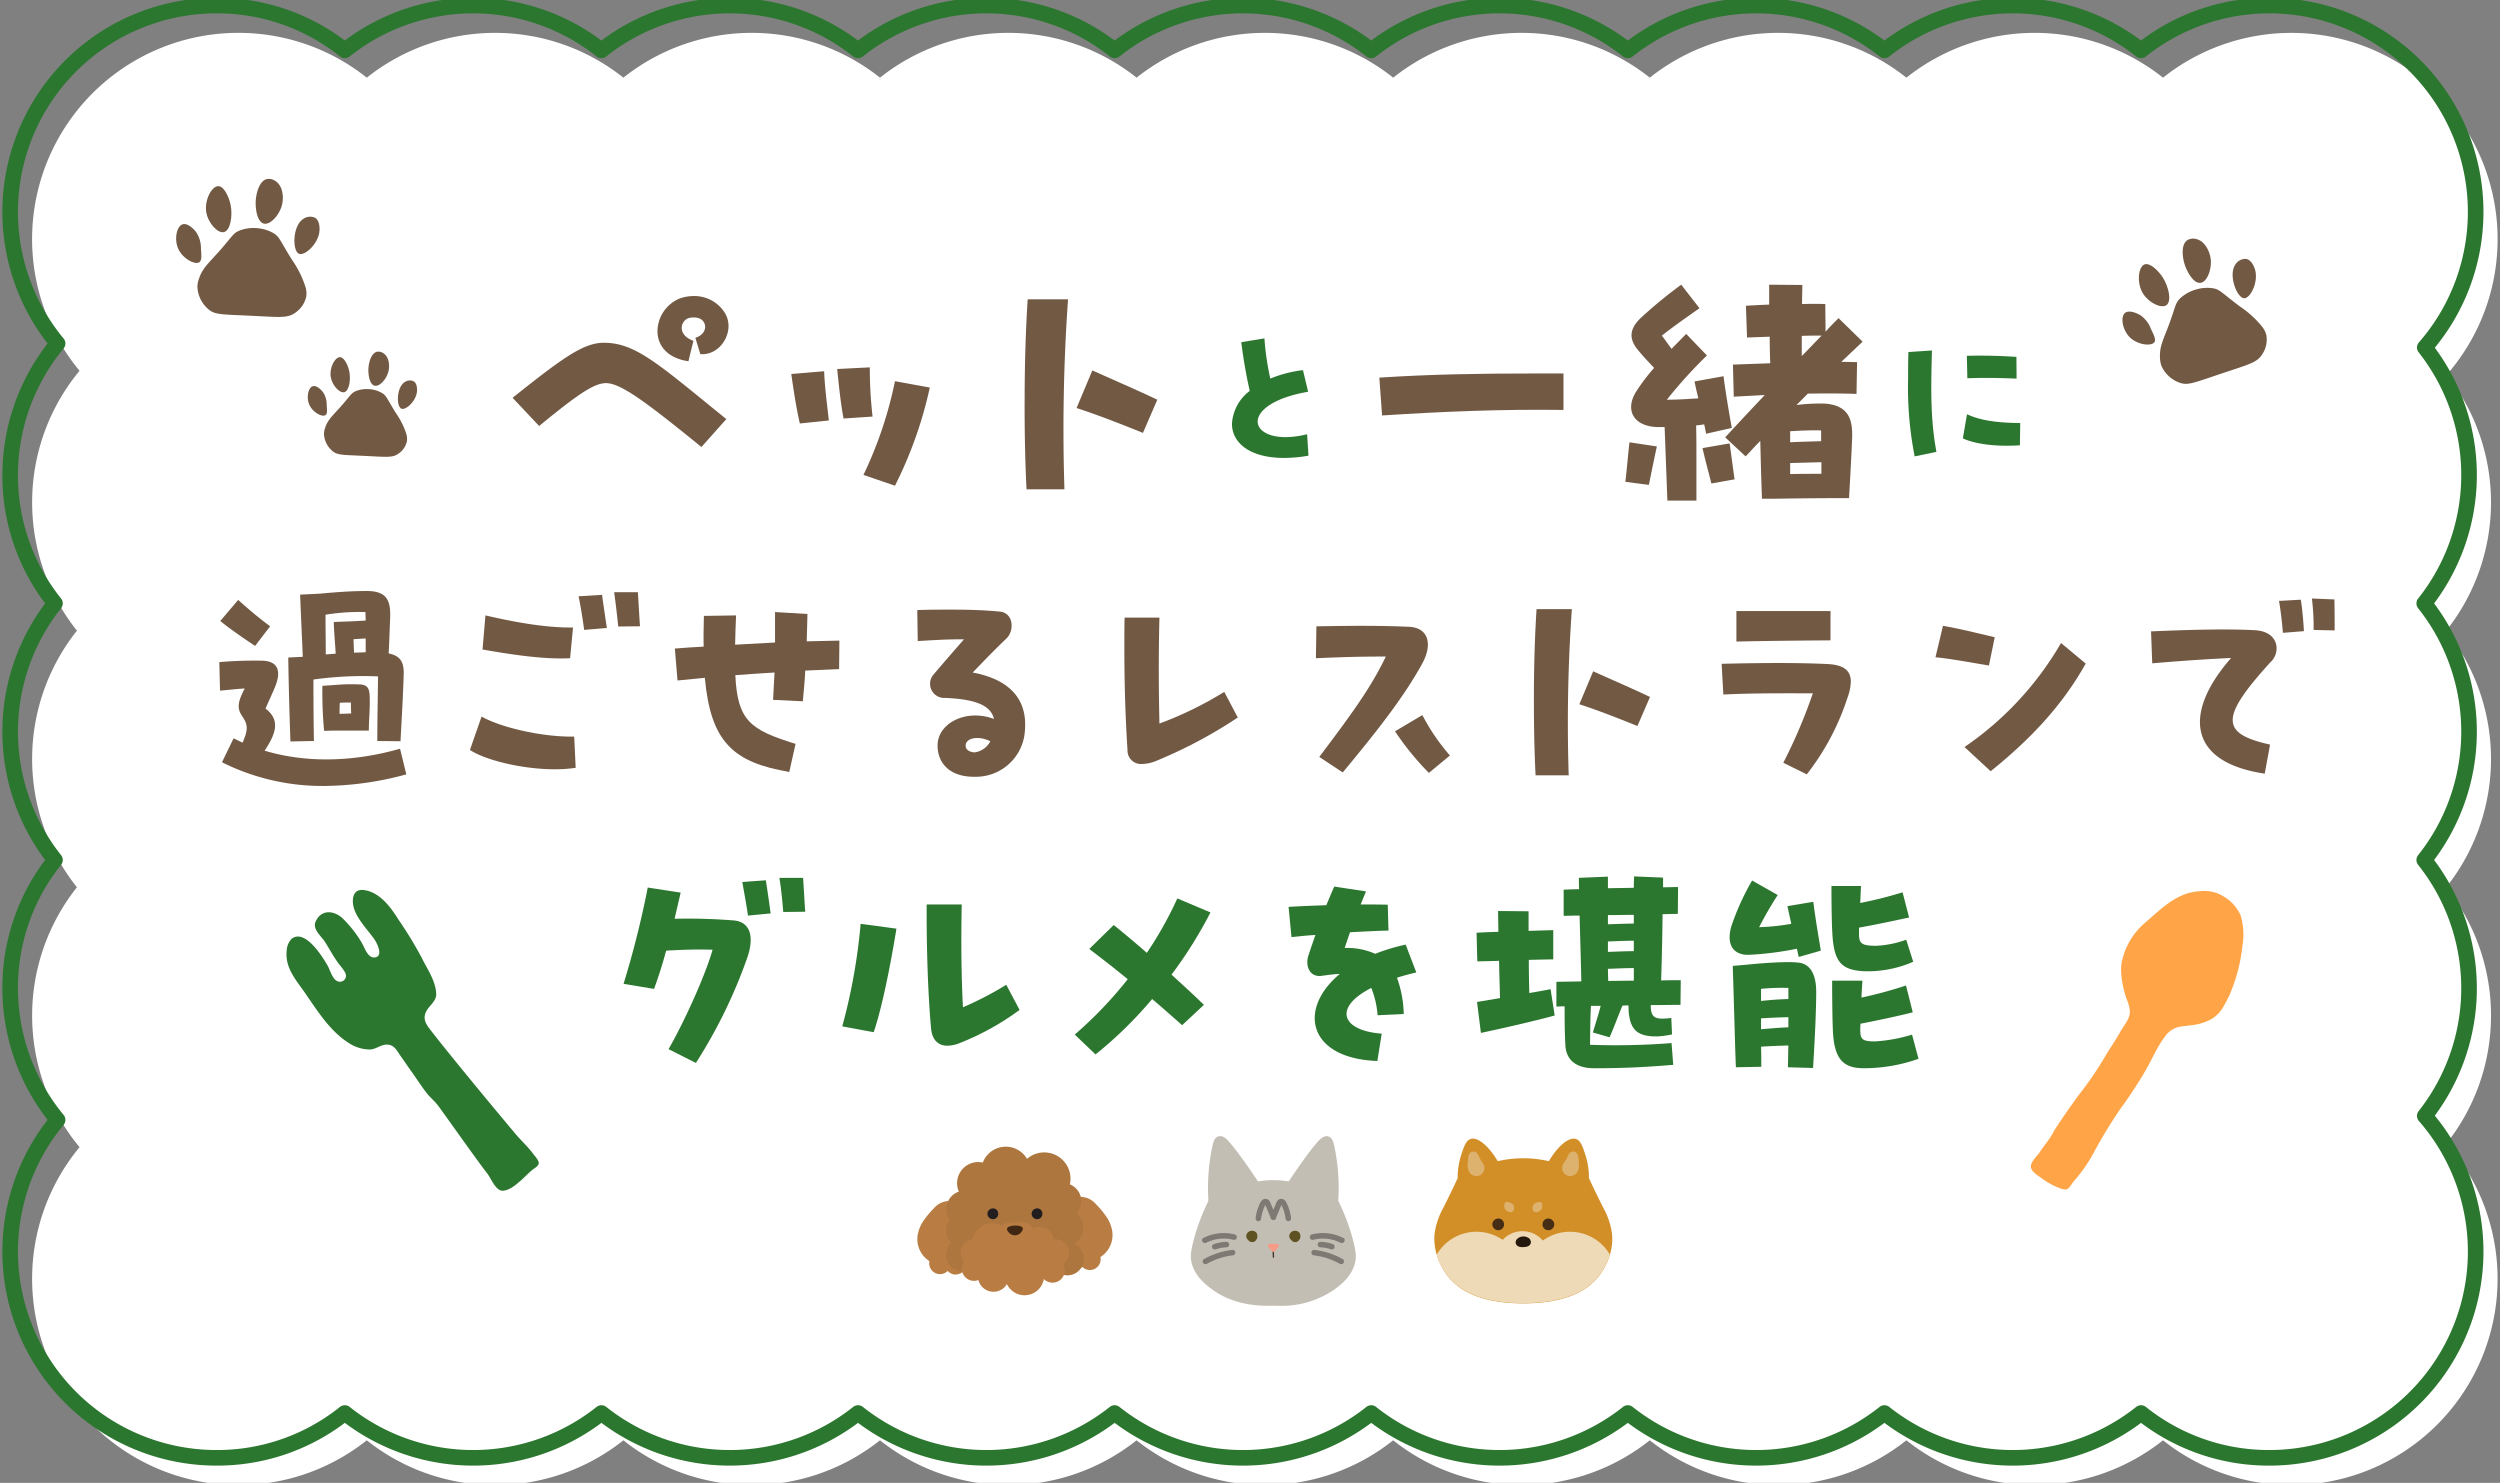 <svg xmlns="http://www.w3.org/2000/svg" width="526" height="312"><rect width="100%" height="100%" fill="#808080" stroke="none"/><defs><clipPath id="a"><path data-name="長方形 4716" transform="translate(-10831 4599)" fill="none" stroke="#707070" d="M0 0h526v312H0z"/></clipPath><clipPath id="b"><path data-name="長方形 4703" fill="none" d="M0 0h525v312.939H0z"/></clipPath><clipPath id="c"><path data-name="パス 19066" d="M391.267 297.245a24.109 24.109 0 0 0-10.762 0c-1.94-3.256-4.275-5.173-5.741-4.665-.99.343-1.439 1.741-1.973 3.41a15.414 15.414 0 0 0-.732 4.848 198.523 198.523 0 0 1-3.044 6.278 15.394 15.394 0 0 0-1.794 5.255 9.683 9.683 0 0 0-.083 1.349 12.447 12.447 0 0 0 1.527 5.693 14.06 14.06 0 0 0 1.284 2.03c2.978 3.839 8.355 5.772 15.935 5.772h.007c7.58 0 12.957-1.932 15.935-5.772a14.133 14.133 0 0 0 1.284-2.03 12.457 12.457 0 0 0 1.527-5.693 9.81 9.81 0 0 0-.083-1.349 15.413 15.413 0 0 0-1.794-5.255 207.41 207.41 0 0 1-3.045-6.278 15.386 15.386 0 0 0-.731-4.848c-.535-1.669-.983-3.066-1.974-3.41a1.524 1.524 0 0 0-.5-.081c-1.463 0-3.509 1.839-5.24 4.746" transform="translate(-367.137 -292.499)" fill="none"/></clipPath></defs><g data-name="マスクグループ 2137" transform="translate(10831 -4599)" clip-path="url(#a)"><g data-name="グループ 5604"><g data-name="グループ 5595"><g data-name="グループ 5594" clip-path="url(#b)" transform="translate(-10830.5 4598.53)"><path data-name="パス 19033" d="M523.607 214.151a43.213 43.213 0 0 0-9.426-26.995 43.365 43.365 0 0 0 0-53.989 43.365 43.365 0 0 0 .116-53.842 43.4 43.4 0 0 0-59.7-62.514 43.365 43.365 0 0 0-53.989 0 43.366 43.366 0 0 0-53.989 0 43.366 43.366 0 0 0-53.989 0 43.365 43.365 0 0 0-53.989 0 43.366 43.366 0 0 0-53.989 0 43.365 43.365 0 0 0-53.989 0 43.366 43.366 0 0 0-53.989 0 43.407 43.407 0 0 0-60.436 61.674 43.387 43.387 0 0 0-.551 54.682 43.365 43.365 0 0 0 0 53.989 43.387 43.387 0 0 0 .551 54.682 43.406 43.406 0 0 0 60.431 61.674 43.366 43.366 0 0 0 53.989 0 43.365 43.365 0 0 0 53.989 0 43.366 43.366 0 0 0 53.989 0 43.365 43.365 0 0 0 53.989 0 43.366 43.366 0 0 0 53.989 0 43.366 43.366 0 0 0 53.989 0 43.365 43.365 0 0 0 53.989 0 43.4 43.4 0 0 0 59.7-62.514 43.21 43.21 0 0 0 9.311-26.848" fill="#fff" fill-rule="evenodd"/><path data-name="パス 19034" d="M127.01 81.081c-2.559 0-6.05 2.443-14.078 9.017l-5.584-5.934c10.529-8.378 14.892-11.576 19.2-11.576 6.749 0 11.519 4.537 25.771 16.055l-5.235 5.876c-10.994-8.9-16.813-13.438-20.07-13.438m10.819-10.938a7.552 7.552 0 0 1 4.651-6.862 8.857 8.857 0 0 1 2.967-.524 7.565 7.565 0 0 1 6.632 3.665 5.35 5.35 0 0 1 .7 2.618c0 3.141-2.619 6.224-5.935 5.934l-1.047-3.433c1.745-.524 2.444-1.978 1.862-3.141-.524-1.105-1.919-1.28-3.083-1.047-1.8.349-2.851 3.491.814 4.828l-1.047 4.3c-4.654-.7-6.516-3.49-6.516-6.341" fill="#725944"/><path data-name="パス 19035" d="m165.982 79.16 6.923-.582c.117 3.49.7 7.678.99 10.354l-6.109.64c-.757-3.316-1.28-6.748-1.8-10.413m9.657-1.048 6.864-.349a89.2 89.2 0 0 0 .582 10.355l-6.108.407c-.64-3.433-.99-7.039-1.338-10.413m5.527 22.281a84.54 84.54 0 0 0 6.632-19.721l7.33 1.338a87.024 87.024 0 0 1-7.33 20.652Z" fill="#725944"/><path data-name="パス 19036" d="M215.082 85.269c0-7.156.175-14.544.64-21.816h8.493a389.9 389.9 0 0 0-.756 39.966h-7.977c-.291-5.642-.407-11.809-.407-18.15m10.937 1.047 3.316-7.912c4.13 1.862 9.657 4.247 13.671 6.167l-3.026 6.981c-4.887-1.978-9.366-3.723-13.962-5.235" fill="#725944"/><path data-name="パス 19037" d="M274.806 96.345a29.808 29.808 0 0 1-5.126.473c-7.415 0-10.977-3.308-10.977-7.2a9.358 9.358 0 0 1 3.742-6.904 103.536 103.536 0 0 1-1.781-10.251l4.871-.8a57.159 57.159 0 0 0 1.236 8.469 25.621 25.621 0 0 1 6.87-1.782l1.091 4.544c-7.38 1.273-10.615 4.035-10.615 6.252 0 2.472 3.89 4.29 10.4 2.69Z" fill="#2c772f"/><path data-name="パス 19038" d="M289.709 79.92c10.821-.7 20.884-.872 32.869-.872h5.876v7.672c-13.38-.174-25.481.35-38.163 1.164Z" fill="#725944"/><path data-name="パス 19039" d="m342.349 93.529 5.76.873c-.524 2.326-1.28 6.109-1.687 8.086l-4.945-.64c.29-2.327.582-5.992.872-8.319m14.02-3.548c.058 2.385.058 5 .058 7.5v8.322h-6.109l-.582-15.474h-1.279c-5.294-.058-7.039-3.549-4.828-7.272a38.738 38.738 0 0 1 3.9-5.177c-1.28-1.338-2.677-2.851-3.549-3.956-2.094-2.619-1.221-4.712.815-6.632a98.08 98.08 0 0 1 8.435-6.923l3.84 4.945c-3.374 2.385-5.294 3.723-7.912 5.759l2.037 2.793 3.083-3.141 4.363 4.537a96.874 96.874 0 0 0-8.435 9.308c1.861 0 4.072-.117 6.631-.291a78.143 78.143 0 0 1-.814-3.548l6.109-1.105c.291 2.386 1.047 7.156 1.745 10.879l-5.41 1.222c-.116-.582-.232-1.222-.407-1.978-.582.116-1.164.174-1.687.232m7.039 3.781c.349 2.385.7 5.236 1.047 7.563l-4.887.872c-.465-1.919-1.338-5.061-1.861-7.446Zm23.5-17.161c1.221 0 2.327.058 3.316.058l-.117 6.69c-3.258-.116-6.69-.116-10.239-.058l-2.385 2.385a41.454 41.454 0 0 1 5.992-.29c5.236.407 5.876 3.665 5.7 7.562-.174 4.363-.523 10.181-.639 12.334h-3.549c-2.559 0-8.261.058-11.926.116h-2.85c-.116-3.257-.233-7.1-.35-12.158-1.047 1.047-2.036 2.152-3.083 3.258l-4.3-4.014c2.793-3.026 5.527-5.934 8.318-8.9l-6.515.349-.175-6.748c2.676-.117 5.294-.175 7.853-.291-.057-1.4-.116-3.433-.116-5.585l-4.771.175-.232-6.69c1.28-.058 2.967-.175 4.887-.233V60.37l6.981.058c0 1.164-.058 2.5-.058 4.014 1.8-.058 3.491-.058 4.887 0l.058 5.818c.872-.99 1.8-1.92 2.734-2.851l5.061 4.945Zm-10.763 14.602v2.326c2.037-.116 4.538-.174 6.516-.232v-2.269c-2.21-.058-4.654.058-6.516.175m6.575 6.516-6.575.174v2.327c2.037-.058 4.6-.058 6.575-.058Zm-4.131-26.586v4.247c1.4-1.4 2.734-2.851 4.188-4.3-1.221 0-2.676 0-4.188.058" fill="#725944"/><path data-name="パス 19040" d="M400.963 80.17c0-1.818 0-3.707.073-5.634l4.944-.327c-.218 8.215-.327 14.5.945 21.337l-4.581.945a75.107 75.107 0 0 1-1.382-16.321m11.523 12.541.873-5.089c2.508 1.2 5.961 1.818 11.2 1.854l-.072 4.689c-5.2.327-9.451-.29-12-1.454m.946-12.65-.109-4.725c3.38-.109 7.015 0 10.432.217l.037 4.581c-3.345-.145-7.052-.218-10.36-.073" fill="#2c772f"/><path data-name="パス 19041" d="M84.991 163.395a67.161 67.161 0 0 1-17.306 2.443 47.233 47.233 0 0 1-21.48-4.988l2.443-5.039 1.883.916c1.425-3.155.917-4.072-.153-5.7-1.018-1.527-.865-2.9.611-5.7-1.731.1-3.512.305-5.192.458l-.153-6.006a87.4 87.4 0 0 1 8.908-.305c3.562.051 4.123 2.29 2.85 5.446-.509 1.272-1.018 2.29-2.036 4.632 3.053 2.342 2.341 5.09-.2 8.857 8.093 2.443 17.967 2.6 28.5-.407Zm-31.813-27.028c-2.494-1.629-5.752-3.919-7.33-5.242l3.767-4.429c2.29 2.036 3.868 3.41 6.719 5.548Zm6.973 2.447 3.054-.153c-.153-3.818-.356-7.89-.56-13.081l4.123-.2c4.886-.459 7.533-.56 9.926-.56 4.428 0 5.039 2.24 4.886 5.9-.1 2.239-.153 4.531-.305 7.228 2.8.56 3.257 2.24 3.155 4.683-.2 5.955-.458 9.671-.661 13.794l-4.886-.051c0-4.275.1-8.348.153-13.59a75.441 75.441 0 0 0-13.59.661c0 5.9.051 9.467.1 12.929l-4.938.1a861.94 861.94 0 0 1-.459-17.662m14.864 5.65c2.189.051 2.29 1.119 2.29 3.716 0 2.138-.2 4.123-.2 6.006h-7.382l-2.035.051a91.11 91.11 0 0 1-.357-9.467l2.9-.2a39.409 39.409 0 0 1 4.785-.1m-7.024-14.659c0 3.053.051 5.752.051 8.347l2.087-.153c-.1-2.036-.305-3.817-.408-6.667l4.073-.153 2.646-.153c0-.56-.051-1.171-.051-1.782a43.556 43.556 0 0 0-8.4.56m5.4 20.767c-.052-.814-.052-1.629-.052-2.29-.916 0-1.731 0-2.341.051-.051.865-.051 1.629-.051 2.341.764-.051 1.578-.051 2.444-.1m3.053-12.878v-2.9l-2.545.153c0 .967.051 1.935.1 2.851.814-.051 1.629-.051 2.443-.1" fill="#725944"/><path data-name="パス 19042" d="M116.194 162.327c-6.871 0-14.761-1.985-17.815-4.072l2.443-7.024c3.716 2.138 12.318 4.326 19.494 4.224l.306 6.566a30.28 30.28 0 0 1-4.429.305m-15.168-25.2.611-7.177c5.446 1.272 12.522 2.646 18.426 2.545l-.611 6.465c-5.853.305-13.132-.917-18.426-1.832m20.207-11.2 4.937-.305c.2 1.425.662 4.682 1.018 6.973l-4.784.407c-.2-1.578-.662-4.632-1.171-7.074m7.482-.866h4.988c.153 2.036.305 5.243.458 7.177l-4.581.051c-.2-1.934-.56-5.141-.865-7.228" fill="#725944"/><path data-name="パス 19043" d="m176.05 141.254-7.126.305c-.1 2.189-.305 4.276-.509 6.465l-6.26-.306.305-5.751c-2.749.153-5.5.356-8.245.56.458 9.62 3.155 11.5 12.673 14.456l-1.323 5.9c-11.707-1.986-16.543-6.21-17.764-19.8-1.883.2-3.817.356-5.752.56l-.56-6.719c1.985-.153 3.97-.306 6.057-.408-.051-1.985 0-4.173.051-6.464l6.77-.1c-.1 2.239-.153 4.275-.2 6.159l8.4-.458v-6.407l6.821.407-.153 5.752 6.872-.153Z" fill="#725944"/><path data-name="パス 19044" d="M215.191 152.911a14.693 14.693 0 0 1-.2 2.545 10.342 10.342 0 0 1-10.13 8.45h-.407c-5.446 0-7.635-3.156-7.686-6.414-.153-4.784 5.955-7.991 11.86-5.752-.662-3-4.225-4.174-10.282-4.428a2.977 2.977 0 0 1-2.545-4.785c2.545-3 4.377-5.089 6.515-7.533-3.206-.051-6.311.153-9.722.357l-.1-6.516c2.443-.1 4.836-.1 7.075-.1 3.613 0 6.973.1 10.23.407 3 .254 3.156 4.021 1.476 5.65-3.105 2.953-4.581 4.581-7.126 7.177 6.821 1.273 11.045 4.734 11.045 10.944m-7.33 3.512c-2.8-1.324-5.243-.56-5.192.967 0 .917 1.018 1.375 1.934 1.375a4.385 4.385 0 0 0 3.258-2.341" fill="#725944"/><path data-name="パス 19045" d="M259.93 151.434a98.728 98.728 0 0 1-17 9.06 8.049 8.049 0 0 1-3.1.712 2.837 2.837 0 0 1-3.105-2.952c-.458-7.076-.661-14.2-.661-21.277 0-2.189 0-4.377.051-6.566h7.329c-.2 8.347-.153 15.015 0 22.293a75.743 75.743 0 0 0 13.642-6.667Z" fill="#725944"/><path data-name="パス 19046" d="M298.716 140.134c-4.072 7.381-10.028 14.812-16.7 22.854l-4.938-3.257c6.973-9.265 10.842-14.558 14-21.124-5.345 0-8.959.1-14.71.356l.1-6.718c3.563-.051 6.566-.1 9.264-.1 3.563 0 6.668.051 10.18.2 4.122.153 5.089 3.665 2.8 7.788m5.853 19.291-4.428 3.665a58.537 58.537 0 0 1-7.126-8.755l5.752-3.41a43.217 43.217 0 0 0 5.8 8.5" fill="#725944"/><path data-name="パス 19047" d="M322.231 147.718c0-6.26.153-12.725.56-19.086h7.431a341.173 341.173 0 0 0-.665 34.968h-6.97c-.254-4.938-.356-10.332-.356-15.881m9.569.917 2.9-6.923c3.613 1.629 8.449 3.716 11.961 5.4l-2.646 6.109c-4.276-1.731-8.2-3.258-12.216-4.581" fill="#725944"/><path data-name="パス 19048" d="M388.909 143.901a10.215 10.215 0 0 1-.661 3.258 52.594 52.594 0 0 1-8.6 16.237l-4.937-2.444a109.913 109.913 0 0 0 6.211-14.608c-6.159 0-12.776-.051-18.833.255l-.356-6.464c8.195-.2 16.084-.255 22.294.051 3.054.153 4.886 1.119 4.886 3.715m-4.275-8.7c-6.362.051-13.03.1-19.8.254v-6.413h19.8Z" fill="#725944"/><path data-name="パス 19049" d="m406.724 138.761 1.577-6.617c3.817.661 6.465 1.375 10.893 2.392l-1.221 5.955c-4.022-.661-8.043-1.425-11.249-1.731m6.108 18.884a67.33 67.33 0 0 0 20.309-21.886l5.191 4.326c-5.039 9.06-12.063 16.288-20 22.65Z" fill="#725944"/><path data-name="パス 19050" d="M478.491 136.877a3.94 3.94 0 0 1-1.32 2.952c-10.536 11.605-10.536 14.965-.051 17.306l-1.12 6.108c-16.287-2.392-17.1-12.929-7.075-24.33-4.531.2-10.028.56-16.593 1.12l-.254-6.719c8.093-.356 15.931-.56 21.734-.254 3.41.153 4.683 2.036 4.683 3.817m5.089-10.231c.254 1.323.56 4.632.662 6.617l-4.428.357c-.1-1.425-.408-4.429-.815-6.719Zm7.126 6.464-4.428-.1a49.257 49.257 0 0 0-.357-6.617l4.734.2c.051 1.984.051 4.682.051 6.515" fill="#725944"/><path data-name="パス 19051" d="M156.708 202.02a106.163 106.163 0 0 1-10.791 22.091l-5.752-2.9c3.614-6.311 7.889-15.982 9.264-20.92-3.41-.1-6.414 0-9.773.2a92.949 92.949 0 0 1-2.545 8.043l-6.413-1.069a199.562 199.562 0 0 0 5.09-20.258l6.922 1.069c-.407 1.832-.865 3.665-1.273 5.5a122.208 122.208 0 0 1 12.471.356c3.309.305 4.429 3.207 2.8 7.889m3.919-16.338c.305 1.832.712 4.733 1.018 6.973l-4.784.458c-.153-1.425-.764-4.632-1.171-7.074Zm8.3 6.617-4.632.051c-.153-1.985-.459-5.141-.815-7.177h4.988c.153 1.985.305 5.243.458 7.126" fill="#2c772f"/><path data-name="パス 19052" d="m180.579 194.839 7.533 1.018c-1.12 6.923-2.952 16.441-4.784 21.785l-6.617-1.222a122.379 122.379 0 0 0 3.868-21.582m33.441 18.121a55.645 55.645 0 0 1-12.471 6.923 7.483 7.483 0 0 1-2.7.611c-2.036 0-3.258-1.324-3.461-3.716-.661-7.381-.967-17.255-.916-26.009h7.38c-.153 7.329-.1 15.015.254 21.632a68.923 68.923 0 0 0 9.111-4.734Z" fill="#2c772f"/><path data-name="パス 19053" d="M245.985 205.529c2.393 2.189 4.734 4.326 6.821 6.362l-4.581 4.275c-1.984-1.731-4.072-3.613-6.311-5.5a85.788 85.788 0 0 1-11.91 11.656l-4.378-4.174a85.68 85.68 0 0 0 11.15-11.652c-2.6-2.139-5.344-4.276-8.093-6.363l5.141-5.039c2.29 1.832 4.632 3.817 6.973 5.853a78.111 78.111 0 0 0 6.414-11.452l6.973 2.953a90.923 90.923 0 0 1-8.195 13.081" fill="#2c772f"/><path data-name="パス 19054" d="m290.215 217.948-.917 5.752c-14.557-.509-16.847-10.893-7.889-18.324-1.12.051-2.341.2-3.817.407-2.545.356-3.512-2.087-2.8-4.275.509-1.578 1.018-3 1.475-4.326-1.782.1-3.46.305-5.039.458l-.611-6.362c2.443-.153 5.14-.255 7.939-.357.56-1.323 1.069-2.6 1.68-3.918l6.668 1.018-1.119 2.748c1.984 0 3.918 0 5.7.051l.153 5.446c-2.494.051-5.242.2-8.093.356-.407 1.12-.763 2.24-1.119 3.309a14.292 14.292 0 0 1 6.413 1.22 41.426 41.426 0 0 1 6.414-1.934l2.239 5.853c-1.476.356-2.851.712-4.072 1.119a23.462 23.462 0 0 1 1.425 7.636l-5.5.254a19.206 19.206 0 0 0-1.323-5.752c-8.145 4.174-6.21 9.009 2.189 9.62" fill="#2c772f"/><path data-name="パス 19055" d="m325.743 208.587.865 5.548c-4.682 1.272-10.79 2.646-15.524 3.664l-.815-6.515 4.836-.814c-.051-2.189-.153-4.988-.2-7.838-1.832.051-3.461.1-4.581.1l-.153-6.006c1.375-.1 2.953-.153 4.581-.2 0-1.68-.051-3.155-.051-4.377l6.413.051v4.123l5.192-.153v6.159c-1.171 0-3.054.052-5.141.1 0 2.494.051 4.937.1 6.973 1.527-.254 3-.509 4.48-.814m21.072 3.36c0 2.8 1.018 3.1 4.326 2.7l.153 3.461c-3.206.712-6.108.56-7.533-.713-1.119-.967-1.629-2.7-1.629-5.395-.407 0-.865.051-1.272.051-.917 2.189-1.782 4.581-2.7 6.667l-3.512-1.018c.662-2.29 1.222-3.918 1.629-5.6h-2.036c-.153 2.545-.153 4.988-.2 8.195a151.959 151.959 0 0 0 17.151-.363l.357 4.581c-5.752.459-9.926.713-16.645.713-3.359 0-5.9-1.375-6.057-4.938-.153-3-.153-5.446-.153-8.093-.712 0-1.272.051-1.73.051v-5.192c1.119-.051 3-.051 5.242-.1-.1-5.192-.254-9.366-.356-13.845-1.629 0-2.8.051-3.36.051v-5.5c1.12-.051 2.189-.1 3.258-.1-.051-.764-.051-1.578-.051-2.393l6.108-.254v2.444c1.832-.051 3.614-.051 5.446-.1 0-1.069.051-1.883.051-2.393l6.108.254v2.037c1.018 0 2.088-.051 3.156-.051l-.051 5.649c-.865 0-1.934.051-3.207.051a687.692 687.692 0 0 1-.305 13.947c1.883-.051 3.36-.051 4.123-.051l-.051 5.192c-2.036 0-4.123.051-6.26.051m-9.009-18.936v1.934c1.731-.051 3.817-.153 5.446-.153v-1.832c-1.832 0-3.665.051-5.446.051m0 7.738c1.731-.051 3.817-.153 5.446-.153v-2.189c-1.883 0-3.868.1-5.446.153Zm.051 6.108c1.781 0 3.614-.051 5.4-.051v-2.647c-1.832 0-3.817.1-5.446.153 0 .967.051 1.832.051 2.546" fill="#2c772f"/><path data-name="パス 19056" d="M381.019 190.209c.56 4.377 1.17 7.634 1.577 10.281l-4.631 1.324c-.153-.561-.254-1.171-.408-1.731a66.109 66.109 0 0 1-9.925 1.272c-2.7.153-4.225-1.272-4.225-3.716a8.727 8.727 0 0 1 .407-2.392 52.554 52.554 0 0 1 4.327-9.518l5.395 3.054a74.321 74.321 0 0 0-3.918 6.769 46.85 46.85 0 0 0 6.769-.712l-.815-3.716Zm.611 18.934c0 3.716-.254 9.416-.661 16.034l-5.295-.153c.051-1.629.051-3.156.1-4.581-1.526.051-3.664.1-5.751.254.051 1.527.051 2.953.051 4.225l-5.345.1c-.255-6.719-.459-15.627-.662-21.327l2.9-.254c3.054-.306 8.551-.764 11.2-.408 2.29.408 3.461 2.546 3.461 6.108m-11.605-.611v2.545a67.644 67.644 0 0 1 5.751-.407v-2.341a44.385 44.385 0 0 0-5.751.2m5.751 8.094v-2.139c-1.475.051-3.613.1-5.751.255v2.29c2.29-.2 4.072-.356 5.751-.407m9.264-19.5c-.153-2.6-.2-6.718-.2-10.231h6.21l-.153 3.564a83.916 83.916 0 0 0 8.907-2.24l1.375 5.294c-3.258.713-7.635 1.629-10.537 2.138v1.629c.052 1.782.764 2.189 3.615 2.189a21.386 21.386 0 0 0 6.311-1.273l1.475 4.632a23.813 23.813 0 0 1-10.587 1.985c-4.581-.305-6.057-2.036-6.414-7.686m18.115 26.121a34.548 34.548 0 0 1-11.452 1.985c-4.224 0-6.311-1.68-6.566-7.991-.1-2.545-.153-5.9-.153-10.435h6.371c-.051.917-.153 2.189-.2 3.563a91.475 91.475 0 0 0 9.366-2.545l1.425 5.65c-3.257.814-7.838 1.782-10.994 2.392-.051.56-.051 1.069-.051 1.324 0 2.036.509 2.392 3.155 2.392a32.737 32.737 0 0 0 7.737-1.425Z" fill="#2c772f"/><path data-name="パス 19057" d="M233.464 259.237a7.465 7.465 0 0 0-1.4-3.074 18.362 18.362 0 0 0-1.942-2.305 4.356 4.356 0 0 0-3.314-1.567.757.757 0 0 0-.086.016.87.87 0 0 0-.093.007 4.03 4.03 0 0 0-2.559 2.056 12.6 12.6 0 0 0-1.507 3.945 15.905 15.905 0 0 0-.384 4.5 6.689 6.689 0 0 0 1.067 3.54 2.75 2.75 0 0 0 2.631 1.413 2.475 2.475 0 0 0 1.311-.758 2.275 2.275 0 0 0 3.845-2.058 5.491 5.491 0 0 0 2.435-5.712" fill="#b97d43"/><path data-name="パス 19058" d="M192.622 260.099a7.464 7.464 0 0 1 1.4-3.074 18.356 18.356 0 0 1 1.942-2.305 4.356 4.356 0 0 1 3.314-1.567.75.75 0 0 1 .086.016.87.87 0 0 1 .093.007 4.03 4.03 0 0 1 2.559 2.056 12.6 12.6 0 0 1 1.507 3.945 15.9 15.9 0 0 1 .384 4.5 6.689 6.689 0 0 1-1.067 3.54 2.75 2.75 0 0 1-2.631 1.413 2.476 2.476 0 0 1-1.311-.758 2.275 2.275 0 0 1-3.845-2.058 5.491 5.491 0 0 1-2.435-5.712" fill="#b97d43"/><path data-name="パス 19059" d="M225.515 262.147a3.85 3.85 0 0 0 .517-6.356 3.848 3.848 0 0 0-1.427-6.13 5.53 5.53 0 0 0-9.02-5.373 5.175 5.175 0 0 0-9.3.781 4.45 4.45 0 0 0-5.044 6.122 3.846 3.846 0 0 0-1.9 5.9 3.474 3.474 0 0 0 .336 4.805 3.48 3.48 0 1 0 5.471 4.09 9.831 9.831 0 0 0 15.6.37 3.483 3.483 0 1 0 4.769-4.208" fill="#ae763f"/><path data-name="パス 19060" d="M224.444 264.04a2.8 2.8 0 0 0-2.8-2.8 2.888 2.888 0 0 0-.487.045 2.966 2.966 0 0 0-4.222-2.4 3.329 3.329 0 0 0-3.973-1.027 2.726 2.726 0 0 0-2.7.554 4.084 4.084 0 0 0-6.1 2.839 2.8 2.8 0 0 0-1.809 4.65 2.558 2.558 0 0 0 3 3.886 3.28 3.28 0 0 0 6.006.853 4.109 4.109 0 0 0 7.766-1.068 2.56 2.56 0 0 0 3.994-3.159 2.8 2.8 0 0 0 1.322-2.376" fill="#b97d43"/><path data-name="パス 19061" d="M209.491 255.54a1.305 1.305 0 0 0-.1-.258 1.076 1.076 0 0 0-.364-.394 1.1 1.1 0 0 0-.242-.115.447.447 0 0 0-.1-.03 1.266 1.266 0 0 0-.555.007 1.423 1.423 0 0 0-.251.1.572.572 0 0 0-.1.056 1.385 1.385 0 0 0-.207.167.508.508 0 0 0-.034.039 1.593 1.593 0 0 0-.131.175 1.108 1.108 0 0 0-.149.531.914.914 0 0 0 .016.2.629.629 0 0 0 .013.1 1.1 1.1 0 0 0 .257.477c.016.019.037.035.055.053a.5.5 0 0 0 .041.043l.016.012c.021.017.041.034.062.049a.982.982 0 0 0 .4.2 1.384 1.384 0 0 0 .183.024l.062.007a.918.918 0 0 0 .38-.043 1.091 1.091 0 0 0 .463-.281 1.217 1.217 0 0 0 .268-.462 1.088 1.088 0 0 0 .034-.185 1.038 1.038 0 0 0 .016-.194 1.534 1.534 0 0 0-.038-.272" fill="#221e1f"/><path data-name="パス 19062" d="M218.79 255.54a1.306 1.306 0 0 0-.1-.258 1.076 1.076 0 0 0-.364-.394 1.094 1.094 0 0 0-.242-.115.448.448 0 0 0-.1-.03 1.266 1.266 0 0 0-.555.007 1.423 1.423 0 0 0-.251.1.571.571 0 0 0-.1.056 1.384 1.384 0 0 0-.207.167.508.508 0 0 0-.034.039 1.589 1.589 0 0 0-.131.175 1.107 1.107 0 0 0-.149.531.918.918 0 0 0 .016.2.727.727 0 0 0 .013.1 1.1 1.1 0 0 0 .257.477c.016.019.037.035.055.053a.493.493 0 0 0 .041.043l.016.012c.021.017.04.034.062.049a.982.982 0 0 0 .4.2 1.365 1.365 0 0 0 .183.024l.062.007a.918.918 0 0 0 .38-.043 1.083 1.083 0 0 0 .462-.281 1.209 1.209 0 0 0 .269-.462 1.009 1.009 0 0 0 .034-.185.971.971 0 0 0 .016-.194 1.535 1.535 0 0 0-.038-.272" fill="#221e1f"/><path data-name="パス 19063" d="M213.236 260.378c-1.127.144-2-.985-1.846-1.463.223-.712 2.969-.829 3.275-.105.19.449-.461 1.445-1.429 1.568" fill="#3f2713"/><path data-name="パス 19064" d="M338.728 261.227a9.808 9.808 0 0 0-.083-1.348 15.4 15.4 0 0 0-1.792-5.249 208.061 208.061 0 0 1-3.041-6.27 15.368 15.368 0 0 0-.73-4.842c-.534-1.667-.982-3.062-1.971-3.4-1.466-.508-3.8 1.407-5.735 4.659a24.045 24.045 0 0 0-10.748 0c-1.937-3.252-4.269-5.167-5.734-4.659-.989.342-1.437 1.738-1.972 3.4a15.416 15.416 0 0 0-.73 4.842 203.706 203.706 0 0 1-3.04 6.27 15.381 15.381 0 0 0-1.792 5.249 9.808 9.808 0 0 0-.083 1.348 12.421 12.421 0 0 0 1.525 5.685 14.119 14.119 0 0 0 1.283 2.028c2.975 3.835 8.345 5.765 15.916 5.765h.007c7.571 0 12.941-1.93 15.916-5.765a14.114 14.114 0 0 0 1.283-2.028 12.431 12.431 0 0 0 1.525-5.685" fill="#d28f28"/></g></g><g data-name="グループ 5597"><g data-name="グループ 5596" clip-path="url(#c)" transform="translate(-10529.253 4838.469)"><path data-name="パス 19065" d="M28.585 19.692a9.666 9.666 0 0 0-5.717 1.862 5.648 5.648 0 0 0-8.454-.154 9.716 9.716 0 1 0 .615 15.559 6.315 6.315 0 0 0 7.442 0 9.716 9.716 0 1 0 6.114-17.266" fill="#efdab8"/></g></g><g data-name="グループ 5599"><g data-name="グループ 5598" clip-path="url(#b)" transform="translate(-10830.5 4598.53)"><path data-name="パス 19067" d="M321.012 260.878a2.05 2.05 0 0 0-.962-.264 1.74 1.74 0 0 0-.277.024 1.9 1.9 0 0 0-.279.052 2.086 2.086 0 0 0-.47.2 2.154 2.154 0 0 0-.267.2.576.576 0 0 0-.082.08 1.109 1.109 0 0 0-.249.427.843.843 0 0 0-.032.275.77.77 0 0 0 .027.227.7.7 0 0 0 .153.3 1.13 1.13 0 0 0 .552.378 2.106 2.106 0 0 0 .5.08 3.992 3.992 0 0 0 .963-.057 1.314 1.314 0 0 0 .281-.071 1.2 1.2 0 0 0 .451-.263.948.948 0 0 0 .252-.423 1.055 1.055 0 0 0-.566-1.164" fill="#25180d"/><path data-name="パス 19068" d="M311.633 245.431a2.372 2.372 0 0 0-.283-.428l-.066-.1c-.036-.051-.071-.1-.105-.155a6.92 6.92 0 0 1-.184-.3c-.18-.315-.318-.648-.482-.972a1.121 1.121 0 0 0-1.023-.722l-.034.006a.86.86 0 0 0-.191.025c-.907.224-.892 1.434-.926 2.164a3.255 3.255 0 0 0 .347 2.221 1.923 1.923 0 0 0 1.4.753 1.689 1.689 0 0 0 1.487-.806 1.735 1.735 0 0 0 .057-1.69" fill="#ddb16e"/><path data-name="パス 19069" d="M328.369 245.431a2.329 2.329 0 0 1 .283-.428c.018-.026.056-.08.065-.1q.055-.076.106-.155c.064-.1.126-.2.184-.3.18-.315.318-.648.482-.972a1.12 1.12 0 0 1 1.023-.722l.035.006a.847.847 0 0 1 .19.025c.908.224.893 1.434.927 2.164a3.26 3.26 0 0 1-.347 2.221 1.923 1.923 0 0 1-1.4.753 1.688 1.688 0 0 1-1.486-.806 1.735 1.735 0 0 1-.057-1.69" fill="#ddb16e"/><path data-name="パス 19070" d="M326.521 258.073a2.436 2.436 0 0 0-.034-.258 1.077 1.077 0 0 0-.127-.319 1.185 1.185 0 0 0-.176-.233l-.012-.016-.029-.031a1.6 1.6 0 0 0-.223-.178.354.354 0 0 0-.068-.04 6.748 6.748 0 0 0-.227-.1.324.324 0 0 0-.04-.013l-.035-.007a2.492 2.492 0 0 0-.258-.034h-.049a1.657 1.657 0 0 0-.272.032.331.331 0 0 0-.062.015 2.479 2.479 0 0 0-.225.094l-.038.02a.994.994 0 0 0-.266.216 1.687 1.687 0 0 0-.162.217l-.015.027c-.016.034-.029.07-.043.105l-.036.084-.018.043v.009l-.01.027a.388.388 0 0 0-.021.08 3.05 3.05 0 0 0-.034.252v.037a1.464 1.464 0 0 0 .04.3l.01.032.035.083c.011.028.03.075.047.112 0 .01.008.021.013.03a.286.286 0 0 0 .016.027l.015.031a1.053 1.053 0 0 0 .158.209c.01.011.017.025.028.037a1.217 1.217 0 0 0 .2.156l.021.016a.307.307 0 0 0 .027.017l.029.014.023.01c.051.024.1.045.156.065l.049.021a.307.307 0 0 0 .062.016H325.042l.062.008c.053.007.105.016.157.02h.078a2.511 2.511 0 0 0 .249-.034.41.41 0 0 0 .071-.021.649.649 0 0 0 .268-.138s.011-.007.016-.011l.013-.011c.064-.043.126-.094.185-.143a.339.339 0 0 0 .043-.041c.02-.021.037-.046.055-.07l.056-.072a.864.864 0 0 0 .058-.077.308.308 0 0 0 .027-.052 2.416 2.416 0 0 0 .094-.223.31.31 0 0 0 .01-.037c.01-.045.014-.1.02-.139s.016-.1.018-.141v-.033" fill="#462e16"/><path data-name="パス 19071" d="M313.482 258.073a2.233 2.233 0 0 1 .034-.258 1.035 1.035 0 0 1 .126-.319 1.182 1.182 0 0 1 .176-.233l.012-.016.029-.031a1.6 1.6 0 0 1 .223-.178.373.373 0 0 1 .067-.04 7.78 7.78 0 0 1 .227-.1.327.327 0 0 1 .04-.013l.035-.007a2.493 2.493 0 0 1 .258-.034h.049a1.657 1.657 0 0 1 .272.032.332.332 0 0 1 .062.015c.076.026.153.061.225.094l.038.02a.994.994 0 0 1 .266.216 1.688 1.688 0 0 1 .163.217l.015.027c.016.034.029.07.043.105l.036.084.018.043v.009l.01.027a.388.388 0 0 1 .021.08c.014.082.027.169.034.252v.037a1.407 1.407 0 0 1-.04.3l-.01.032-.035.083c-.011.028-.03.075-.047.112 0 .01-.008.021-.013.03a.279.279 0 0 1-.016.027l-.015.031a1.054 1.054 0 0 1-.158.209c-.01.011-.017.025-.028.037a1.217 1.217 0 0 1-.2.156l-.021.016a.316.316 0 0 1-.027.017l-.029.014-.023.01c-.051.024-.1.045-.156.065l-.049.021a.306.306 0 0 1-.062.016H314.96l-.062.008c-.053.007-.105.016-.157.02h-.078a2.346 2.346 0 0 1-.25-.034.423.423 0 0 1-.07-.021.65.65 0 0 1-.268-.138s-.011-.007-.016-.011l-.013-.011a2.336 2.336 0 0 1-.185-.143.339.339 0 0 1-.043-.041c-.02-.021-.037-.046-.055-.07l-.056-.072a.859.859 0 0 1-.058-.077.31.31 0 0 1-.027-.052c-.033-.072-.068-.148-.094-.223a.3.3 0 0 1-.01-.037c-.01-.045-.014-.1-.02-.139s-.016-.1-.018-.141v-.033" fill="#462e16"/><path data-name="パス 19072" d="M323.802 253.492c-.234-.213-.625-.11-.841-.052a1.325 1.325 0 0 0-.885.595 1.2 1.2 0 0 0-.114.823.823.823 0 0 0 .24.49.681.681 0 0 0 .162.1.769.769 0 0 0 .322.068 1.114 1.114 0 0 0 .463-.117 1.387 1.387 0 0 0 .638-.46 1.328 1.328 0 0 0 .2-.975.723.723 0 0 0-.179-.477" fill="#ddb16e"/><path data-name="パス 19073" d="M316.201 253.492c.234-.213.625-.11.841-.052a1.325 1.325 0 0 1 .885.595 1.21 1.21 0 0 1 .115.823.829.829 0 0 1-.24.49.667.667 0 0 1-.162.1.769.769 0 0 1-.322.068 1.114 1.114 0 0 1-.463-.117 1.387 1.387 0 0 1-.638-.46 1.328 1.328 0 0 1-.2-.975.722.722 0 0 1 .179-.477" fill="#ddb16e"/><path data-name="パス 19074" d="M284.053 260.916a43.965 43.965 0 0 0-3.065-7.953l-.015-.03-.029-.018a26.351 26.351 0 0 0-10.457-3.9 19.122 19.122 0 0 0-6.147 0 26.351 26.351 0 0 0-10.457 3.9l-.029.018-.015.03a43.963 43.963 0 0 0-3.065 7.953c-.8 2.891-.784 4.012-.651 4.792.538 3.153 3.1 5.071 4.33 5.993 3.331 2.5 7.814 3.7 12.955 3.486q.587.025 1.161.024a19.438 19.438 0 0 0 11.8-3.51c1.231-.922 3.792-2.841 4.329-5.993.133-.781.146-1.9-.651-4.792" fill="#c3beb4"/><path data-name="パス 19075" d="M264.009 260.168a.965.965 0 0 0-.251-.43l-.2-.153a.967.967 0 0 0-.35-.122 1.283 1.283 0 0 0-.308-.042 1.223 1.223 0 0 0-.59.153.339.339 0 0 0-.047.029c-.059.044-.145.108-.2.156l-.011.01a.179.179 0 0 0-.021.022 1.506 1.506 0 0 0-.176.235 1.722 1.722 0 0 0-.108.257v.01a.976.976 0 0 0 0 .519.966.966 0 0 0 .251.43c.091.1.185.2.277.294a.728.728 0 0 0 .313.2 1 1 0 0 0 1.065-.2l.153-.2v-.006a.734.734 0 0 0 .105-.154 1.408 1.408 0 0 0 .112-.281 2.655 2.655 0 0 0 .037-.279.187.187 0 0 0 0-.03 1.522 1.522 0 0 0-.034-.263l-.021-.157" fill="#5e5222"/><path data-name="パス 19076" d="M273.058 260.168a.965.965 0 0 0-.251-.43l-.2-.153a.967.967 0 0 0-.35-.122 1.283 1.283 0 0 0-.308-.042 1.222 1.222 0 0 0-.59.153.334.334 0 0 0-.047.029c-.059.044-.145.108-.2.156l-.011.01a.174.174 0 0 0-.02.022 1.5 1.5 0 0 0-.176.235 1.715 1.715 0 0 0-.108.257v.01a.976.976 0 0 0 0 .519.964.964 0 0 0 .251.43c.091.1.185.2.277.294a.728.728 0 0 0 .314.2 1 1 0 0 0 1.065-.2l.153-.2v-.006a.735.735 0 0 0 .105-.154 1.414 1.414 0 0 0 .112-.281 2.647 2.647 0 0 0 .037-.279.184.184 0 0 0 0-.03 1.522 1.522 0 0 0-.034-.263l-.021-.157" fill="#5e5222"/><path data-name="パス 19077" d="M259.527 242.453a31.193 31.193 0 0 0-1.344-1.65c-.536-.6-1.27-1.424-2.167-1.272-1.035.176-1.271 1.356-1.451 2.211a42.77 42.77 0 0 0-.581 3.5 41.525 41.525 0 0 0-.231 7.854.564.564 0 0 0 .551.551.556.556 0 0 0 .551-.551c0-.067-.007-.134-.012-.2l8.479-3.163.054.08c.391.588 1.345.036.951-.556-1.538-2.309-3.1-4.607-4.8-6.8" fill="#c3beb4"/><path data-name="パス 19078" d="M280.941 246.087q-.185-1.765-.512-3.512c-.1-.536-.2-1.081-.342-1.606a2.221 2.221 0 0 0-.653-1.143c-.876-.722-1.845-.027-2.486.646-.451.472-.864.981-1.269 1.494-1.009 1.277-1.959 2.6-2.891 3.933q-1.163 1.664-2.288 3.357c-.393.592.56 1.144.951.556l.054-.08 8.479 3.163c0 .067-.007.135-.011.2a.55.55 0 1 0 1.1 0 41.567 41.567 0 0 0-.134-7.009" fill="#c3beb4"/><path data-name="パス 19079" d="m267.252 263.799.031 1.174c0 .187.3.188.291 0l-.03-1.174a.146.146 0 0 0-.292 0" fill="#3f3832"/><path data-name="パス 19080" d="M275.812 261.323a8.253 8.253 0 0 1 5.728.621c.669.338 1.26-.669.589-1.009a9.513 9.513 0 0 0-6.627-.739.584.584 0 0 0 .31 1.126" fill="#7d7973"/><path data-name="パス 19081" d="M277.319 261.749a.588.588 0 0 0-.583.583.6.6 0 0 0 .583.584q.268.007.535.033l.164.017.079.009c.089.012.178.028.266.044a8.1 8.1 0 0 1 1.21.318.587.587 0 0 0 .718-.408.6.6 0 0 0-.408-.718 8.665 8.665 0 0 0-2.564-.463" fill="#7d7973"/><path data-name="パス 19082" d="M282.002 265.378a15.962 15.962 0 0 0-6.005-1.938.587.587 0 0 0-.584.583.6.6 0 0 0 .584.584 14.5 14.5 0 0 1 5.416 1.778.584.584 0 0 0 .589-1.008" fill="#7d7973"/><path data-name="パス 19083" d="M259.322 260.197a9.512 9.512 0 0 0-6.627.739c-.67.339-.08 1.347.589 1.009a8.248 8.248 0 0 1 5.728-.621.584.584 0 0 0 .31-1.126" fill="#7d7973"/><path data-name="パス 19084" d="M255.255 263.339a8.188 8.188 0 0 1 1.21-.318l.291-.047.053-.007.144-.015q.277-.027.556-.035a.584.584 0 1 0 0-1.167 8.66 8.66 0 0 0-2.564.463.584.584 0 1 0 .31 1.126" fill="#7d7973"/><path data-name="パス 19085" d="M258.831 263.439a15.958 15.958 0 0 0-6.005 1.938.584.584 0 0 0 .589 1.008 14.485 14.485 0 0 1 5.416-1.778.6.6 0 0 0 .583-.584.587.587 0 0 0-.583-.583" fill="#7d7973"/><path data-name="パス 19086" d="M269.537 252.832a1.012 1.012 0 0 0-1.026.045 1.764 1.764 0 0 0-.552.857l-.348.825-.2.469-.1-.246-.348-.826a3.919 3.919 0 0 0-.367-.8 1 1 0 0 0-1.014-.427 1.236 1.236 0 0 0-.787.561 4.187 4.187 0 0 0-.374.745c-.122.282-.236.566-.332.858a9.787 9.787 0 0 0-.414 1.934.585.585 0 0 0 .583.583.6.6 0 0 0 .584-.583 8.348 8.348 0 0 1 .141-.792c.066-.291.147-.579.241-.862q.071-.213.153-.422c.062-.158.068-.172.142-.332.061-.132.122-.265.193-.392l.015-.025c.011.023.02.047.03.07l.374.89.663 1.575a.611.611 0 0 0 .436.611.737.737 0 0 0 .121.017.5.5 0 0 0 .246-.017.627.627 0 0 0 .436-.611l.663-1.574.374-.89.03-.071.015.027c.071.127.132.26.193.392.069.15.08.176.141.332q.082.209.153.422a9.191 9.191 0 0 1 .382 1.654.6.6 0 0 0 .583.583c.286-.012.623-.258.584-.583a9.6 9.6 0 0 0-1-3.337 1.457 1.457 0 0 0-.615-.662m-3.919.959s.009.011.018.028c-.019-.012-.03-.021-.018-.028m3.576.024c.008-.015.015-.025.016-.024s0 .013-.016.024" fill="#7d7973"/><path data-name="パス 19087" d="M268.542 262.394a.364.364 0 0 0-.332-.211h-1.592a.367.367 0 0 0-.282.6l.8.96a.367.367 0 0 0 .564 0l.8-.96a.363.363 0 0 0 .05-.39" fill="#f69b86"/><path data-name="パス 19088" d="M111.655 243.203c-1.11-1.493-2.5-2.744-3.7-4.166-4.726-5.631-13.336-16.007-17.845-21.815-.986-1.269-1.716-2.362-.943-3.936.587-1.2 2.159-2.173 2.115-3.634-.088-2.838-1.872-5.212-3.049-7.666a85.813 85.813 0 0 0-4.929-8.087c-1.66-2.665-3.989-5.78-7.3-6.17-1.716-.2-2.387 1.022-2.249 2.749.217 2.744 2.994 5.451 4.5 7.6.65.929 1.984 3.712.023 3.838-1.507.1-2.121-2.288-2.774-3.281a25.138 25.138 0 0 0-4.1-5.121c-1.9-1.543-4.333-1.641-5.477.808-.774 1.659 1.164 3.078 1.978 4.368.974 1.545 1.8 3.154 2.927 4.629.427.562 1.479 1.708 1.465 2.462a1.278 1.278 0 0 1-1.773 1.147c-1.126-.464-1.549-2.343-2.093-3.291-1.037-1.809-4.732-7.837-7.572-5.643a3.9 3.9 0 0 0-1.041 2.516c-.377 3.533 1.893 6.064 3.738 8.706 2.309 3.306 4.467 6.813 7.592 9.43a15.325 15.325 0 0 0 1.629 1.2 8.192 8.192 0 0 0 4.5 1.44c1.257-.027 2.062-.849 3.245-1 1.919-.245 2.436 1.247 3.383 2.533.7.954 1.338 1.951 2.031 2.911 1.074 1.489 2.069 3.042 3.168 4.512.816 1.091 1.86 1.878 2.677 2.994 2.241 3.064 7.947 11.188 10.278 14.19.734.945 1.776 3.652 3.209 3.576 1.411-.075 2.666-1.166 3.705-2.052.919-.783 1.711-1.706 2.669-2.436.457-.348 1.246-.749 1.214-1.42-.024-.519-.9-1.481-1.2-1.89" fill="#2c772f" fill-rule="evenodd"/><path data-name="パス 19089" d="M470.884 192.976a8.741 8.741 0 0 0-3.625-3.943 7.556 7.556 0 0 0-4.893-1.052 10.787 10.787 0 0 0-4.02.995c-2.84 1.293-5.175 3.618-7.568 5.683a14.732 14.732 0 0 0-4.787 7.9c-.528 2.112.026 5.029.616 7.088.391 1.362 1.18 2.7.977 4.166-.177 1.267-1.422 2.738-2.044 3.863-.883 1.6-1.936 3.09-2.879 4.65a70.409 70.409 0 0 1-5.453 8.1c-.883 1.083-5.048 7.032-5.72 8.318-.786 1.5-1.9 2.71-2.793 4.1-.573.893-2.253 2.249-1.83 3.456.308.875 1.542 1.606 2.249 2.106a15.033 15.033 0 0 0 3.746 2.051 2.644 2.644 0 0 0 1.5.24c.591-.222 1.1-1.309 1.554-1.794a31.025 31.025 0 0 0 3.932-5.589 103.981 103.981 0 0 1 5.772-9.526 91.1 91.1 0 0 0 5.245-7.984c1.372-2.317 2.448-5.017 4.088-7.154a4.885 4.885 0 0 1 3.026-2.128c1.951-.35 3.637-.275 5.5-1.04a6.955 6.955 0 0 0 3.753-3.073c.482-.852.958-1.722 1.369-2.608a35.734 35.734 0 0 0 2.722-10.423 13.952 13.952 0 0 0-.431-6.409" fill="#ffa447" fill-rule="evenodd"/><path data-name="パス 19090" d="M476.967 308.836a44.539 44.539 0 0 1-26.995-8.993 45.012 45.012 0 0 1-53.989 0 45.011 45.011 0 0 1-53.988 0 45.012 45.012 0 0 1-53.989 0 45.012 45.012 0 0 1-53.989 0 45.011 45.011 0 0 1-53.989 0 45.012 45.012 0 0 1-53.989 0 45.011 45.011 0 0 1-53.989 0 44.539 44.539 0 0 1-26.995 8.993 45.054 45.054 0 0 1-35.543-72.742A45.126 45.126 0 0 1 0 208.407a44.539 44.539 0 0 1 8.993-26.995 45.011 45.011 0 0 1 0-53.989A44.539 44.539 0 0 1 0 100.429a45.126 45.126 0 0 1 9.512-27.687A45.054 45.054 0 0 1 45.055 0a44.539 44.539 0 0 1 26.994 8.993 45.011 45.011 0 0 1 53.989 0 45.012 45.012 0 0 1 53.989 0 45.011 45.011 0 0 1 53.989 0 45.012 45.012 0 0 1 53.989 0 45.012 45.012 0 0 1 53.989 0 45.011 45.011 0 0 1 53.988 0 45.012 45.012 0 0 1 53.989 0A44.539 44.539 0 0 1 476.967 0a45.042 45.042 0 0 1 34.817 73.633 45.011 45.011 0 0 1-.148 53.791 45.011 45.011 0 0 1 0 53.989 45.011 45.011 0 0 1 .148 53.791 45.042 45.042 0 0 1-34.817 73.633m-26.995-12.709a1.639 1.639 0 0 1 1.022.357 41.325 41.325 0 0 0 25.973 9.069 41.759 41.759 0 0 0 31.474-69.219 1.641 1.641 0 0 1-.053-2.1 41.724 41.724 0 0 0-.111-51.8 1.64 1.64 0 0 1 0-2.043 41.725 41.725 0 0 0 0-51.945 1.642 1.642 0 0 1 0-2.044 41.723 41.723 0 0 0 .111-51.8 1.641 1.641 0 0 1 .053-2.1 41.76 41.76 0 0 0-57.447-60.15 1.643 1.643 0 0 1-2.043 0 41.725 41.725 0 0 0-51.945 0 1.644 1.644 0 0 1-2.044 0 41.725 41.725 0 0 0-51.945 0 1.643 1.643 0 0 1-2.043 0 41.725 41.725 0 0 0-51.945 0 1.644 1.644 0 0 1-2.044 0 41.725 41.725 0 0 0-51.945 0 1.644 1.644 0 0 1-2.044 0 41.725 41.725 0 0 0-51.945 0 1.643 1.643 0 0 1-2.043 0 41.725 41.725 0 0 0-51.945 0 1.644 1.644 0 0 1-2.044 0 41.725 41.725 0 0 0-51.945 0 1.643 1.643 0 0 1-2.043 0 41.324 41.324 0 0 0-25.976-9.071 41.77 41.77 0 0 0-32.174 68.412 1.641 1.641 0 0 1 0 2.1 41.825 41.825 0 0 0-9.6 26.64 41.32 41.32 0 0 0 9.071 25.966 1.642 1.642 0 0 1 0 2.044 41.725 41.725 0 0 0 0 51.945 1.64 1.64 0 0 1 0 2.043 41.324 41.324 0 0 0-9.069 25.973 41.823 41.823 0 0 0 9.6 26.639 1.641 1.641 0 0 1 0 2.1 41.771 41.771 0 0 0 32.174 68.412 41.325 41.325 0 0 0 25.973-9.069 1.64 1.64 0 0 1 2.043 0 41.725 41.725 0 0 0 51.945 0 1.642 1.642 0 0 1 2.044 0 41.725 41.725 0 0 0 51.945 0 1.64 1.64 0 0 1 2.043 0 41.725 41.725 0 0 0 51.945 0 1.642 1.642 0 0 1 2.044 0 41.725 41.725 0 0 0 51.945 0 1.642 1.642 0 0 1 2.044 0 41.725 41.725 0 0 0 51.945 0 1.64 1.64 0 0 1 2.043 0 41.725 41.725 0 0 0 51.945 0 1.642 1.642 0 0 1 2.044 0 41.725 41.725 0 0 0 51.945 0 1.639 1.639 0 0 1 1.022-.357" fill="#2c772f"/><path data-name="パス 19091" d="M82.824 87.419c-2-3.214-1.982-3.685-2.985-4.279a6.168 6.168 0 0 0-2.594-.786 6.286 6.286 0 0 0-2.759.356c-1.185.462-1.192.983-3.621 3.671-1.527 1.689-2.406 2.459-2.939 4.042a4.347 4.347 0 0 0-.265 1.325 5.014 5.014 0 0 0 1.7 3.543c1.073.964 2.04.871 6.8 1.1 4.814.231 5.989.43 7.252-.528a4.2 4.2 0 0 0 1.717-2.635 3.652 3.652 0 0 0-.189-1.6 16.049 16.049 0 0 0-2.118-4.211" fill="#725944"/><path data-name="パス 19092" d="M87.242 82.7c-.108 2.12-2.373 4.152-3.295 3.754-1.071-.462-1.072-4.526.751-5.622a1.884 1.884 0 0 1 1.818-.149c.805.482.739 1.781.726 2.017" fill="#725944"/><path data-name="パス 19093" d="M72.992 78.629c.35 1.716-.013 4.088-1.062 4.352-1 .249-2.537-1.419-2.837-3.159-.337-1.956.858-4.2 1.922-4.2.961 0 1.736 1.83 1.977 3.011" fill="#725944"/><path data-name="パス 19094" d="M67.977 87.813c-.714.474-2.786-.608-3.457-2.337-.564-1.454-.166-3.44.775-3.74.782-.25 1.774.719 2.193 1.285a4.594 4.594 0 0 1 .743 2.595c.094 1.14.158 1.923-.254 2.2" fill="#725944"/><path data-name="パス 19095" d="M81.218 78.665c-.408 1.571-1.85 3.219-2.912 2.951-1.095-.276-1.382-2.483-1.282-3.772.082-1.05.547-3.1 1.816-3.37a1.847 1.847 0 0 1 1.363.341c1.177.787 1.337 2.609 1.014 3.85" fill="#725944"/><path data-name="パス 19096" d="M60.926 55.125c-2.619-4.219-2.6-4.837-3.917-5.617a8.105 8.105 0 0 0-3.4-1.032 8.243 8.243 0 0 0-3.621.468c-1.555.606-1.564 1.29-4.754 4.818-2 2.217-3.158 3.228-3.857 5.306a5.693 5.693 0 0 0-.347 1.74 6.581 6.581 0 0 0 2.226 4.65c1.408 1.265 2.677 1.144 8.931 1.444 6.318.3 7.86.564 9.517-.693a5.513 5.513 0 0 0 2.253-3.459 4.8 4.8 0 0 0-.248-2.1 21.072 21.072 0 0 0-2.78-5.526" fill="#725944"/><path data-name="パス 19097" d="M66.725 48.932c-.142 2.782-3.115 5.45-4.325 4.928-1.406-.606-1.407-5.94.986-7.379a2.474 2.474 0 0 1 2.386-.2c1.057.632.969 2.338.954 2.647" fill="#725944"/><path data-name="パス 19098" d="M48.021 43.588c.46 2.253-.017 5.366-1.394 5.711-1.306.327-3.328-1.862-3.722-4.147-.442-2.567 1.128-5.513 2.522-5.516 1.261 0 2.279 2.4 2.595 3.951" fill="#725944"/><path data-name="パス 19099" d="M41.44 55.642c-.936.622-3.657-.8-4.537-3.067-.74-1.908-.217-4.515 1.018-4.91 1.027-.327 2.33.943 2.88 1.687a6.061 6.061 0 0 1 .975 3.4c.122 1.5.207 2.525-.336 2.885" fill="#725944"/><path data-name="パス 19100" d="M58.819 43.636c-.536 2.063-2.427 4.225-3.822 3.873-1.436-.363-1.814-3.259-1.681-4.952.107-1.377.716-4.064 2.382-4.423a2.428 2.428 0 0 1 1.79.448c1.544 1.033 1.754 3.424 1.331 5.053" fill="#725944"/><path data-name="パス 19101" d="M470.755 64.934c-3.968-2.984-4.175-3.567-5.684-3.817a8.113 8.113 0 0 0-3.547.271 8.25 8.25 0 0 0-3.205 1.747c-1.231 1.128-.992 1.768-2.687 6.212-1.066 2.793-1.775 4.152-1.673 6.342a5.714 5.714 0 0 0 .3 1.747 6.583 6.583 0 0 0 3.759 3.528c1.771.67 2.909.1 8.848-1.887 6-2.006 7.531-2.321 8.621-4.092a5.512 5.512 0 0 0 .848-4.04 4.8 4.8 0 0 0-.991-1.868 21.1 21.1 0 0 0-4.592-4.144" fill="#725944"/><path data-name="パス 19102" d="M473.916 57.065c.875 2.645-.931 6.208-2.247 6.159-1.53-.057-3.462-5.029-1.753-7.235a2.474 2.474 0 0 1 2.152-1.047c1.214.207 1.75 1.828 1.847 2.123" fill="#725944"/><path data-name="パス 19103" d="M454.549 58.85c1.244 1.933 1.927 5.008.768 5.828-1.1.779-3.776-.529-4.97-2.516-1.343-2.233-.945-5.547.353-6.056 1.175-.46 2.994 1.414 3.849 2.744" fill="#725944"/><path data-name="パス 19104" d="M452.778 72.471c-.648.919-3.7.58-5.34-1.216-1.381-1.511-1.837-4.13-.829-4.945.839-.678 2.513.036 3.3.529a6.054 6.054 0 0 1 2.141 2.821c.656 1.351 1.107 2.278.732 2.811" fill="#725944"/><path data-name="パス 19105" d="M464.632 54.987c.248 2.116-.733 4.818-2.16 4.994-1.47.182-2.87-2.381-3.36-4.007-.4-1.322-.8-4.048.62-4.985a2.422 2.422 0 0 1 1.83-.231c1.814.4 2.875 2.557 3.071 4.229" fill="#725944"/></g></g></g></g></svg>